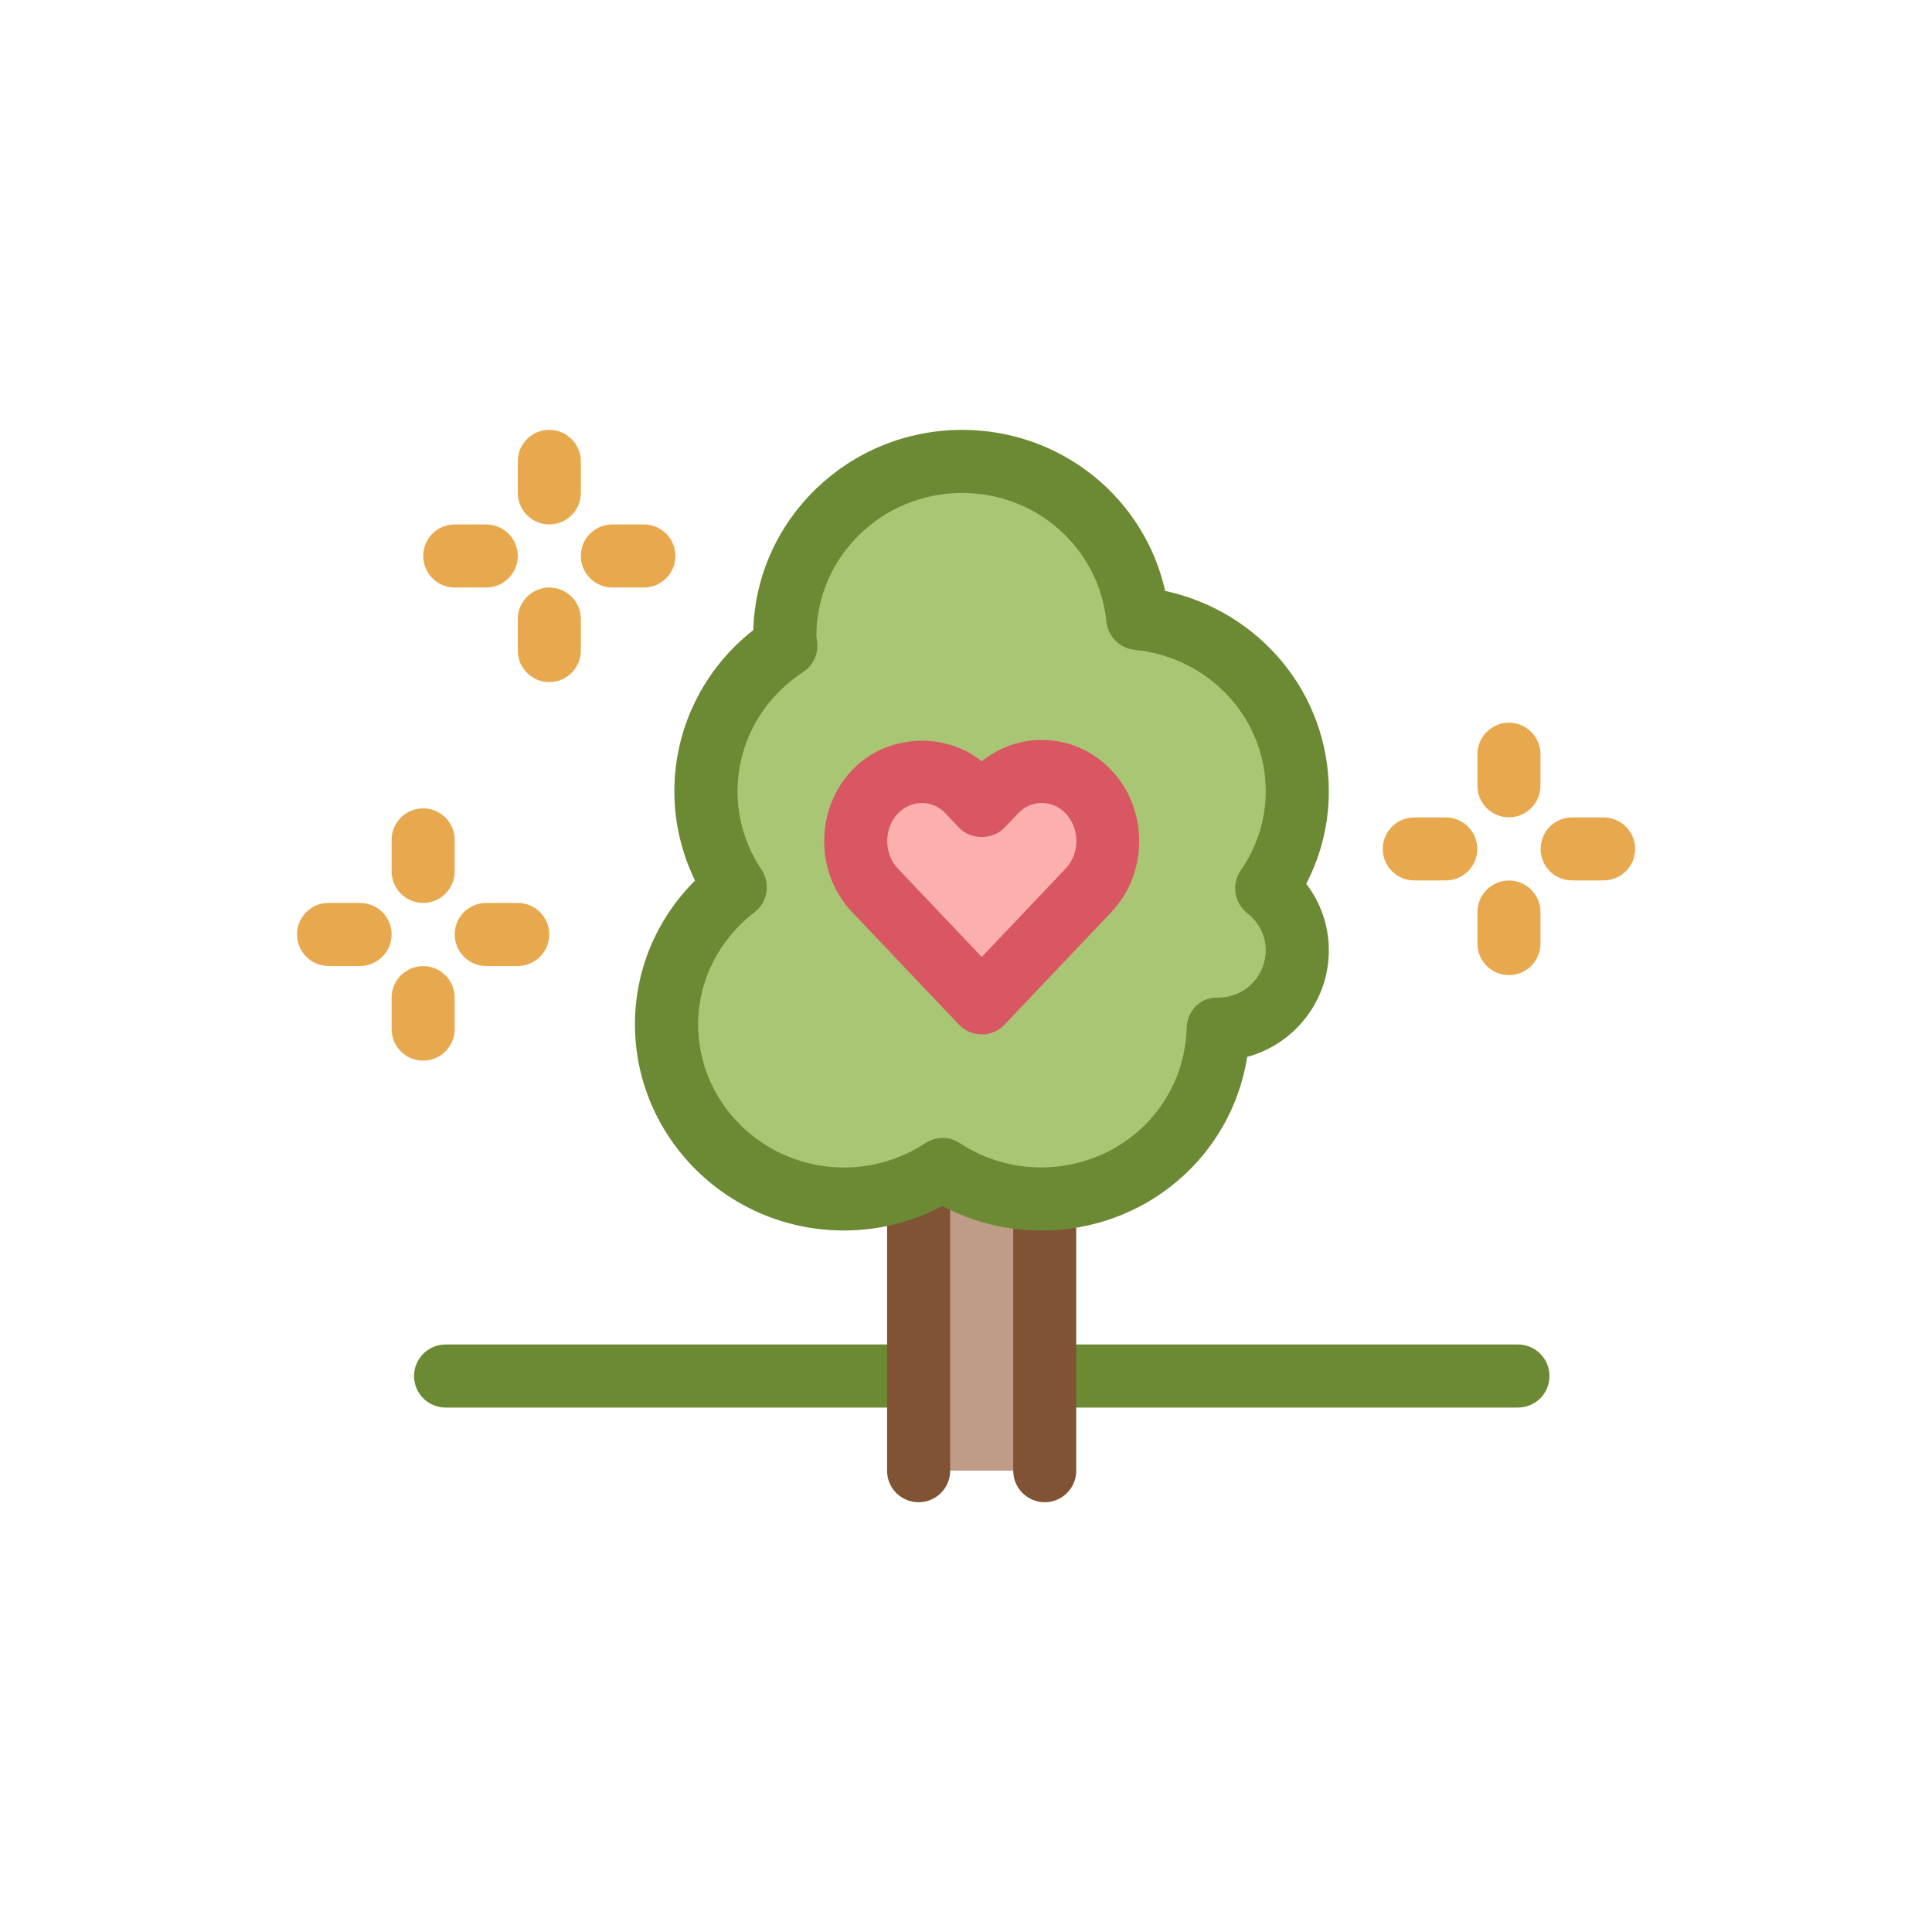 <?xml version="1.0" encoding="UTF-8"?>
<svg id="Layer_2" xmlns="http://www.w3.org/2000/svg" version="1.1" viewBox="0 0 200 200">
  <!-- Generator: Adobe Illustrator 29.6.1, SVG Export Plug-In . SVG Version: 2.1.1 Build 9)  -->
  <defs>
    <style>
      .st0 {
        fill: #6b8a33;
      }

      .st1 {
        fill: #a9c675;
      }

      .st2 {
        fill: #d95763;
      }

      .st3 {
        fill: #fbb0ae;
      }

      .st4 {
        fill: #be9c85;
      }

      .st5 {
        fill: #7f5334;
      }

      .st6 {
        fill: #e8a94e;
      }
    </style>
  </defs>
  <path class="st0" d="M157.14,145.71H46.13c-1.8,0-3.27-1.46-3.27-3.26s1.46-3.27,3.27-3.27h111.01c1.8,0,3.26,1.46,3.26,3.27s-1.46,3.26-3.26,3.26Z"/>
  <g>
    <rect class="st4" x="95.1" y="119.59" width="13.06" height="32.65"/>
    <path class="st5" d="M108.16,155.51c-1.8,0-3.27-1.46-3.27-3.26v-29.39h-6.53v29.39c0,1.8-1.46,3.26-3.27,3.26s-3.26-1.46-3.26-3.26v-32.65c0-1.8,1.46-3.26,3.26-3.26h13.06c1.8,0,3.26,1.46,3.26,3.26v32.65c0,1.8-1.46,3.26-3.26,3.26Z"/>
  </g>
  <g>
    <path class="st1" d="M131.12,91.95c1.98-2.86,3.17-6.3,3.17-10.04,0-9.36-7.25-16.97-16.51-17.9-.94-9.12-8.67-16.26-18.18-16.26-10.14,0-18.37,8.1-18.37,18.08,0,.34.08.66.1.99-4.97,3.24-8.26,8.78-8.26,15.09,0,3.67,1.13,7.07,3.03,9.92-4.3,3.31-7.11,8.41-7.11,14.19,0,9.99,8.22,18.09,18.37,18.09,3.78,0,7.28-1.13,10.2-3.05,2.92,1.93,6.43,3.05,10.2,3.05,9.97,0,18.07-7.83,18.34-17.58,0,0,.02,0,.02,0,4.51,0,8.16-3.65,8.16-8.16,0-2.62-1.25-4.92-3.17-6.41h0Z"/>
    <path class="st0" d="M107.76,127.38c-3.58,0-7.07-.87-10.2-2.53-3.13,1.66-6.62,2.53-10.2,2.53-11.93,0-21.63-9.58-21.63-21.35,0-5.62,2.24-10.9,6.22-14.88-1.41-2.88-2.14-6.02-2.14-9.23,0-6.55,3.02-12.66,8.17-16.69.33-11.49,9.9-20.73,21.62-20.73,10.22,0,18.85,7.01,21.02,16.67,9.82,2.13,16.94,10.65,16.94,20.76,0,3.34-.8,6.59-2.34,9.56,1.51,1.97,2.34,4.37,2.34,6.89,0,5.27-3.59,9.72-8.45,11.03-1.62,10.28-10.51,17.98-21.35,17.98ZM97.55,117.79c.63,0,1.25.18,1.8.54,2.49,1.64,5.4,2.52,8.41,2.52,8.23,0,14.85-6.33,15.08-14.41.05-1.81,1.45-3.29,3.39-3.17,2.66-.05,4.8-2.23,4.8-4.9,0-1.49-.7-2.89-1.91-3.84-1.36-1.07-1.66-3.01-.68-4.43,1.69-2.44,2.59-5.27,2.59-8.18,0-7.58-5.84-13.88-13.57-14.65-1.54-.16-2.76-1.37-2.92-2.91-.78-7.6-7.2-13.33-14.93-13.33-8.33,0-15.1,6.65-15.1,14.82.05.33.08.57.1.81.07,1.17-.5,2.28-1.48,2.92-4.24,2.76-6.78,7.38-6.78,12.35,0,2.87.86,5.68,2.48,8.1.95,1.43.64,3.36-.72,4.4-3.71,2.86-5.84,7.09-5.84,11.61,0,8.17,6.78,14.82,15.1,14.82,3,0,5.91-.87,8.41-2.52.55-.36,1.17-.54,1.8-.54h0Z"/>
  </g>
  <g>
    <path class="st3" d="M101.63,103.81l11.06-11.65c2.67-2.81,2.67-7.37,0-10.19-2.67-2.81-7-2.81-9.68,0l-1.38,1.46-1.38-1.46c-2.67-2.81-7-2.81-9.67,0-2.67,2.82-2.67,7.38,0,10.19,0,0,11.06,11.65,11.06,11.65Z"/>
    <path class="st2" d="M101.63,107.08c-.9,0-1.75-.37-2.37-1.02l-11.06-11.65c-3.84-4.05-3.84-10.63,0-14.68,3.52-3.71,9.54-4.06,13.43-.92,1.77-1.43,3.93-2.21,6.22-2.21h0c2.73,0,5.29,1.11,7.2,3.13,3.84,4.05,3.84,10.64,0,14.69l-11.06,11.65c-.62.65-1.47,1.02-2.37,1.02ZM95.41,83.13c-.92,0-1.8.39-2.47,1.09-1.46,1.54-1.46,4.15,0,5.69l8.69,9.15,8.69-9.15c1.47-1.54,1.47-4.15,0-5.7-.67-.7-1.55-1.09-2.47-1.09h0c-.92,0-1.8.39-2.47,1.09l-1.38,1.46c-1.24,1.3-3.5,1.3-4.74,0l-1.38-1.46c-.67-.71-1.55-1.09-2.47-1.09Z"/>
  </g>
  <g>
    <path class="st6" d="M156.2,100.94c-1.8,0-3.26-1.46-3.26-3.26v-3.26c0-1.8,1.46-3.27,3.26-3.27s3.27,1.46,3.27,3.27v3.26c0,1.8-1.46,3.26-3.27,3.26Z"/>
    <path class="st6" d="M156.2,84.61c-1.8,0-3.26-1.46-3.26-3.27v-3.26c0-1.8,1.46-3.27,3.26-3.27s3.27,1.46,3.27,3.27v3.26c0,1.8-1.46,3.27-3.27,3.27Z"/>
    <path class="st6" d="M149.67,91.14h-3.27c-1.8,0-3.26-1.46-3.26-3.26s1.46-3.26,3.26-3.26h3.27c1.8,0,3.26,1.46,3.26,3.26s-1.46,3.26-3.26,3.26Z"/>
    <path class="st6" d="M166,91.14h-3.26c-1.8,0-3.26-1.46-3.26-3.26s1.46-3.26,3.26-3.26h3.26c1.81,0,3.27,1.46,3.27,3.26s-1.46,3.26-3.27,3.26Z"/>
  </g>
  <g>
    <path class="st6" d="M43.8,109.8c-1.8,0-3.26-1.46-3.26-3.27v-3.26c0-1.8,1.46-3.26,3.26-3.26s3.27,1.46,3.27,3.26v3.26c0,1.8-1.46,3.27-3.27,3.27Z"/>
    <path class="st6" d="M43.8,93.47c-1.8,0-3.26-1.46-3.26-3.27v-3.26c0-1.8,1.46-3.26,3.26-3.26s3.27,1.46,3.27,3.26v3.26c0,1.81-1.46,3.27-3.27,3.27Z"/>
    <path class="st6" d="M37.27,100h-3.26c-1.8,0-3.26-1.46-3.26-3.27s1.46-3.26,3.26-3.26h3.26c1.8,0,3.27,1.46,3.27,3.26s-1.46,3.27-3.27,3.27Z"/>
    <path class="st6" d="M53.59,100h-3.26c-1.8,0-3.26-1.46-3.26-3.27s1.46-3.26,3.26-3.26h3.26c1.8,0,3.27,1.46,3.27,3.26s-1.46,3.27-3.27,3.27Z"/>
  </g>
  <g>
    <path class="st6" d="M56.86,70.61c-1.8,0-3.26-1.46-3.26-3.27v-3.26c0-1.8,1.46-3.26,3.26-3.26s3.27,1.46,3.27,3.26v3.26c0,1.8-1.46,3.27-3.27,3.27Z"/>
    <path class="st6" d="M56.86,54.29c-1.8,0-3.26-1.46-3.26-3.27v-3.26c0-1.8,1.46-3.26,3.26-3.26s3.27,1.46,3.27,3.26v3.26c0,1.81-1.46,3.27-3.27,3.27Z"/>
    <path class="st6" d="M50.33,60.82h-3.26c-1.8,0-3.26-1.46-3.26-3.27s1.46-3.26,3.26-3.26h3.26c1.8,0,3.27,1.46,3.27,3.26s-1.46,3.27-3.27,3.27Z"/>
    <path class="st6" d="M66.65,60.82h-3.26c-1.8,0-3.26-1.46-3.26-3.27s1.46-3.26,3.26-3.26h3.26c1.8,0,3.27,1.46,3.27,3.26s-1.46,3.27-3.27,3.27Z"/>
  </g>
</svg>
